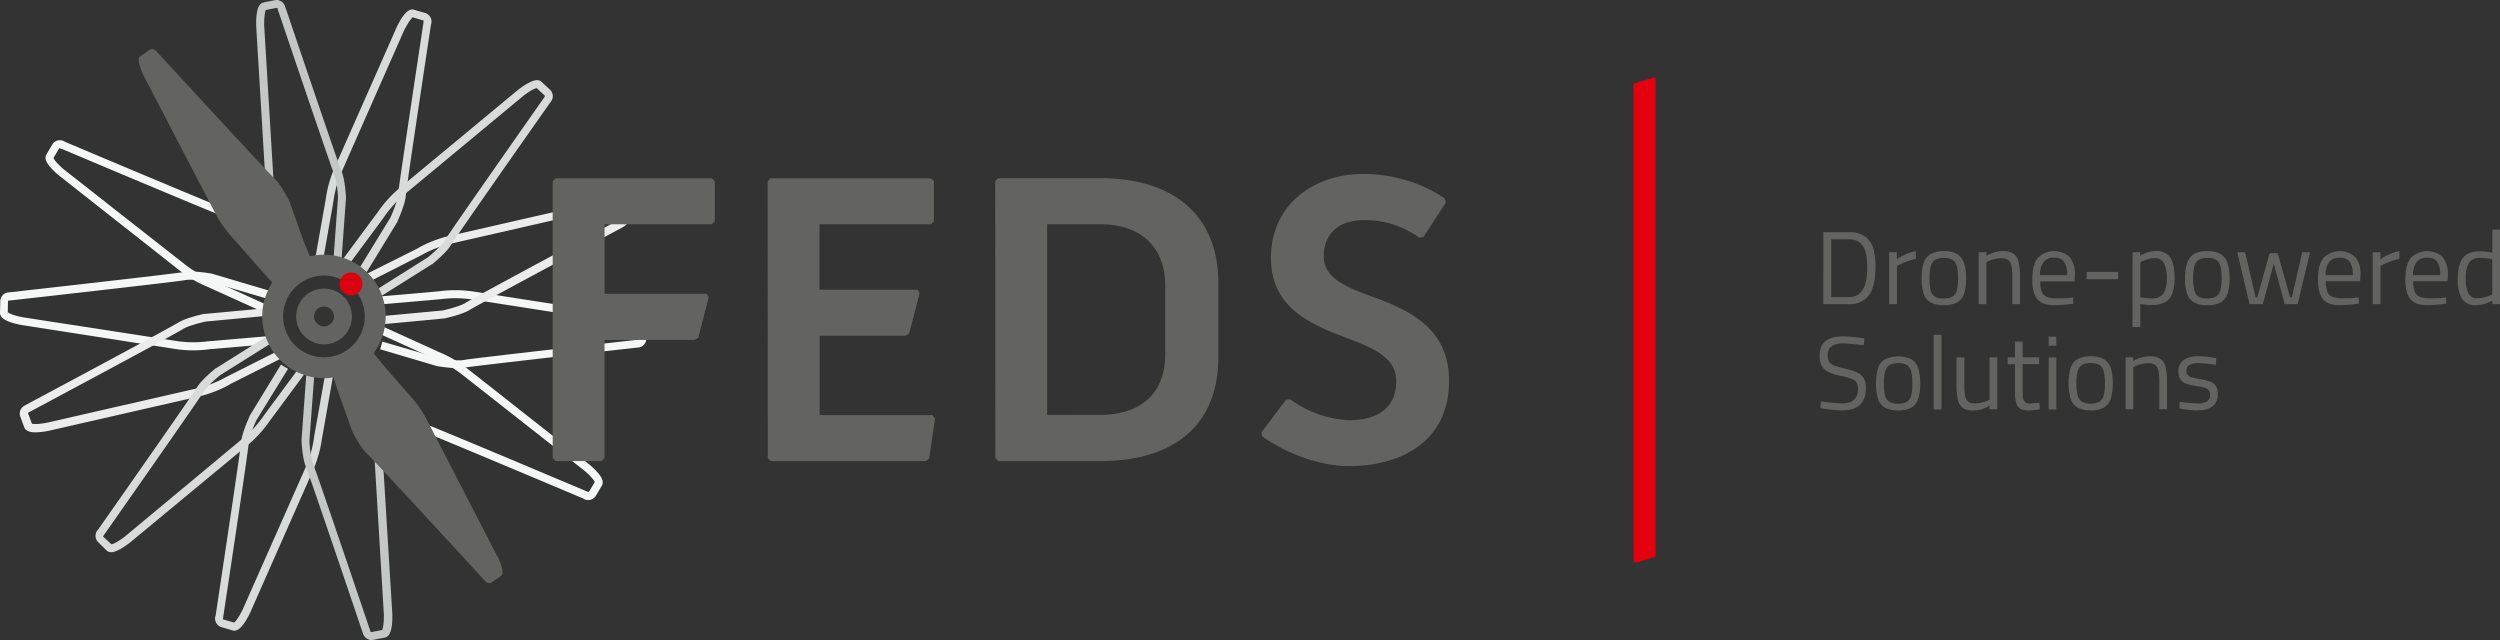 <svg xmlns="http://www.w3.org/2000/svg" viewBox="0 0 685.69 175.56"><rect x="0" y="0" width="685.69" height="175.56" fill="#333333" stroke="none"/><defs><style>.cls-1{fill:#f5f6f6;}.cls-2{fill:#ececec;}.cls-3{fill:#d9dada;}.cls-4{fill:#c5c6c6;}.cls-5,.cls-7{fill:#636362;}.cls-6{fill:#da020e;}.cls-6,.cls-7,.cls-8{fill-rule:evenodd;}.cls-8{fill:#e3000f;}</style></defs><title>feds</title><g id="Layer_2" data-name="Layer 2"><g id="Layer_1-2" data-name="Layer 1"><path class="cls-1" d="M104.26,95.8,120,100.45h.13c.51.09,5.09.84,7.35.37,1.65-.33,31.67-3.73,47.31-5.49h-.11A2.45,2.45,0,0,0,177.27,93l.07-3.18-.05.29a1.46,1.46,0,0,0-.18-1.2c-.38-.64-1.36-1.59-5.43-2.42h-.05l-41.87-6.54a33.58,33.58,0,0,0-9.33-.06h.08l-16.6,1.44.19,2.18,16.59-1.44h.08a31.13,31.13,0,0,1,8.65.06l-.1,0h.11l41.86,6.53h0c3.42.7,4,1.38,4,1.41a.68.68,0,0,1,0-.58l0,.15v.16l-.08,3.2v.09h0a.87.87,0,0,1-.41.12h-.09c-1.85.2-45.36,5.08-47.5,5.52-1.58.33-5.27-.17-6.56-.39l.13,0L104.88,93.7Z"/><path class="cls-1" d="M73.84,79.72,57.91,75l-.07,0h-.06c-.52-.09-5.15-.84-7.43-.38-1.66.35-32,3.79-47.79,5.56h.1A2.47,2.47,0,0,0,.08,82.54L0,85.76l.05-.3a1.54,1.54,0,0,0,.19,1.21c.38.65,1.37,1.61,5.49,2.45h0l42.29,6.6a33.27,33.27,0,0,0,9.43.07h-.07l16.76-1.45L74,92.15,57.24,93.6h-.08a31.18,31.18,0,0,1-8.73-.06L6.12,87h0c-3.46-.7-4-1.39-4-1.42a.72.72,0,0,1,0,.58l0-.14v-.16l.07-3.23v-.09h0a.78.78,0,0,1,.41-.13H2.8c1.87-.21,45.82-5.14,48-5.58,1.6-.33,5.32.16,6.62.38l-.13,0,15.93,4.7Z"/><path class="cls-1" d="M96.93,101.47l12.42,12.74,0,.05.06,0c.41.33,4.07,3.25,6.29,4,1.62.51,29.75,12.35,44.41,18.53l-.1,0a2.48,2.48,0,0,0,3.42-.82l1.64-2.77-.2.24a1.48,1.48,0,0,0,.43-1.15c0-.76-.4-2.08-3.58-4.82l0,0L128.05,101a33,33,0,0,0-8.19-4.66l.07,0L104.6,89.38l-.91,2L119,98.34h.07a31.49,31.49,0,0,1,7.59,4.33l33.67,26.45,0,0c2.68,2.31,2.82,3.18,2.83,3.21a.65.65,0,0,1,.25-.51l-.11.1-.08.14-1.64,2.77-.05.08h0a.84.84,0,0,1-.42-.08l0,0-.05,0c-1.73-.74-42.48-17.94-44.59-18.61-1.55-.49-4.56-2.75-5.58-3.58l.09.09L98.52,99.93Z"/><path class="cls-1" d="M79.38,72.94,67.9,61.17l-.05-.05,0,0c-.41-.33-4-3.22-6.24-3.92C60,56.65,32.12,44.94,17.62,38.81l.09,0a2.51,2.51,0,0,0-3,.33l-.11.12a2.53,2.53,0,0,0-.25.36l-1.62,2.74.19-.24a1.55,1.55,0,0,0-.43,1.14c0,.75.41,2.06,3.55,4.77l0,0L49.39,74.29a32.55,32.55,0,0,0,8.11,4.62l-.07,0,15.18,6.86.89-2L58.33,76.88h0l0,0a31.39,31.39,0,0,1-7.51-4.27L17.42,46.39l0,0c-2.65-2.29-2.78-3.15-2.79-3.18a.69.69,0,0,1-.25.51l.1-.11.09-.12,1.63-2.76.05-.07h0a.75.75,0,0,1,.41.1l.13.06.16,0-.2-.07c1.71.73,42,17.75,44.13,18.42,1.54.48,4.51,2.72,5.53,3.54l-.1-.09L77.82,74.46Z"/><path class="cls-2" d="M72.36,84.59,56,86.11h-.06l-.07,0c-.51.11-5,1.12-7,2.38-1.4.92-28,15.21-41.91,22.63l.1,0a2.45,2.45,0,0,0-1.5,3.14l1.11,3-.07-.3a1.53,1.53,0,0,0,.62,1c.59.45,1.86,1,5.95.24h0l41.31-9.44a33.08,33.08,0,0,0,8.69-3.4l-.06,0,14.88-7.49-1-2-14.88,7.49h0l0,0a31.32,31.32,0,0,1-8,3.15l-41.32,9.45,0,0c-3.44.63-4.19.2-4.22.18a.66.66,0,0,1,.24.52l0-.15,0-.15-1.11-3,0-.08h0a.8.8,0,0,1,.33-.27H8l.06,0c1.64-.87,40.24-21.53,42.07-22.73,1.35-.89,4.95-1.8,6.23-2.07l-.13,0,16.37-1.53Z"/><path class="cls-2" d="M105.38,88.88l16.37-1.53h.12c.52-.11,5-1.11,7-2.38,1.41-.92,28-15.21,41.92-22.63l-.11,0a2.45,2.45,0,0,0,1.51-3.13l-1.12-3,.07.3a1.53,1.53,0,0,0-.62-1c-.59-.46-1.85-1-5.94-.24h-.05l-41.31,9.45a32.61,32.61,0,0,0-8.69,3.39l.07,0L99.69,75.55l1,2L115.55,70l0,0h0a30.77,30.77,0,0,1,8-3.15L165,57.39h-.05c3.44-.62,4.2-.19,4.23-.17a.65.65,0,0,1-.24-.52v.15L169,57l1.12,3,0,.09h0a.72.72,0,0,1-.33.26l-.05,0-.06,0c-1.61.87-40.21,21.51-42,22.72-1.35.89-5,1.79-6.22,2.07l.12,0-16.36,1.52Z"/><path class="cls-3" d="M73.16,92.26,59.24,101l-.06,0,0,0c-.41.33-4,3.26-5.16,5.26-.83,1.46-18.15,26.21-27.19,39.1l.06-.09a2.45,2.45,0,0,0,.08,3.48L29.26,151l-.19-.24a1.5,1.5,0,0,0,1,.66c.73.14,2.09,0,5.41-2.47h0l0,0,32.61-27a32.88,32.88,0,0,0,6.22-7l0,.06,9.91-13.4-1.76-1.3-9.91,13.4,0,0,0,0a31,31,0,0,1-5.77,6.43l.2-.12-.11,0-.1.08L34.15,147.24l0,0c-2.79,2.1-3.66,2.06-3.7,2.06a.67.67,0,0,1,.45.35l-.07-.13-.12-.1-2.35-2.17-.06-.07h0a.73.73,0,0,1,.16-.37l0,0,0,0c1.07-1.52,26.21-37.36,27.31-39.27.8-1.39,3.6-3.83,4.62-4.65l-.08.06,13.9-8.72Z"/><path class="cls-3" d="M104.57,81.2l13.92-8.74.06,0,0,0c.4-.32,4-3.27,5.14-5.27C124.59,65.66,141.91,40.9,151,28l-.07.08a2.44,2.44,0,0,0-.08-3.47l-2.33-2.17.19.24a1.49,1.49,0,0,0-1-.66c-.74-.14-2.1,0-5.42,2.46l0,0h0L109.58,51.59a32.4,32.4,0,0,0-6.23,7l0-.07L93.48,71.87l1.76,1.31,9.91-13.39,0,0v0A31.38,31.38,0,0,1,111,53.28l32.62-27.06,0,0c2.8-2.11,3.66-2.06,3.7-2.06a.69.69,0,0,1-.45-.35l.08.12.11.11,2.35,2.18.06.06h0a.72.72,0,0,1-.17.39l0,0,0,0c-1.07,1.53-26.22,37.36-27.31,39.26-.8,1.4-3.62,3.84-4.63,4.66l.11-.08-13.92,8.75Z"/><path class="cls-3" d="M77.06,100,68.4,114.18l0,.06,0,.06c-.21.47-2.14,4.75-2.28,7.08-.1,1.69-4.63,31.87-7,47.6l0-.1A2.46,2.46,0,0,0,60.7,172l3.09.91-.28-.12a1.54,1.54,0,0,0,1.21.13c.73-.2,1.92-.91,3.8-4.67v0L85.86,129a33.73,33.73,0,0,0,2.5-9.09V120l2.93-16.57-2.17-.38-2.94,16.56v.08a31.25,31.25,0,0,1-2.32,8.42L66.51,167.29l0,0c-1.58,3.17-2.38,3.52-2.42,3.53a.73.73,0,0,1,.57.12l-.12-.08-.16-.05-3.1-.9-.08,0h0a.81.81,0,0,1,0-.43v-.09c.28-1.86,6.9-45.59,7-47.8.09-1.62,1.54-5.1,2.09-6.29l-.06.11L79,101.16Z"/><path class="cls-3" d="M100.47,74.78l8.56-14,0-.06,0-.06c.22-.48,2.13-4.71,2.27-7,.1-1.67,4.58-31.55,6.94-47.12l0,.11a2.45,2.45,0,0,0-1.62-3.08l-3.06-.9.28.13a1.5,1.5,0,0,0-1.21-.14c-.72.21-1.9.9-3.75,4.62v0L91.75,46.05a32.93,32.93,0,0,0-2.47,9V55l-2.91,16.4,2.16.39,2.9-16.41,0,0v0a31.08,31.08,0,0,1,2.3-8.34l0,.09,0-.05,0,0L110.9,8.18l0,.05c1.57-3.13,2.36-3.48,2.4-3.49a.68.68,0,0,1-.57-.12l.13.08.15,0,3.07.91.08,0h0a.92.92,0,0,1,0,.42v.1c-.28,1.84-6.83,45.12-7,47.31-.09,1.6-1.52,5-2.07,6.23l.07-.12-8.58,14Z"/><path class="cls-4" d="M84,102.86l-1.3,17.74v.13c0,.53.27,5.21,1.22,7.34.68,1.55,10.49,30.45,15.58,45.53l0-.11a2.47,2.47,0,0,0,2.88,2l3.16-.61-.31,0a1.51,1.51,0,0,0,1.15-.44c.56-.52,1.29-1.68,1.23-5.88v-.05L105,125.8a33.1,33.1,0,0,0-1.94-9.22l0,.07-5-16.07-2.12.65,5,16.08v.07a31.27,31.27,0,0,1,1.8,8.54l2.55,42.75v0c0,3.54-.51,4.21-.53,4.24a.65.65,0,0,1,.55-.15l-.15,0-.15,0-3.17.61-.09,0h0a.87.87,0,0,1-.22-.37v0l0-.05c-.6-1.78-14.76-43.69-15.66-45.72-.66-1.48-1-5.23-1-6.54v.13L86.19,103Z"/><path class="cls-4" d="M93.7,70.8l1.19-16.4v-.13c0-.52-.27-5.15-1.21-7.27C93,45.47,83.3,16.86,78.26,1.94l0,.11A2.53,2.53,0,0,0,76,0h-.16a3.34,3.34,0,0,0-.43.05L72.31.66l.3,0a1.52,1.52,0,0,0-1.13.44c-.55.51-1.27,1.67-1.22,5.82V7l2.53,42.3a32.43,32.43,0,0,0,1.92,9.13l0-.07,4.94,15.91,2.09-.65L76.78,57.66l0,0v0A31.49,31.49,0,0,1,75,49.13L72.45,6.82v0c0-3.5.51-4.18.53-4.2a.67.67,0,0,1-.55.15h.15l.14,0,3.15-.61H76a.66.66,0,0,1,.2.37l0,.14.08.14-.09-.19c.6,1.76,14.61,43.23,15.5,45.24.66,1.47,1,5.18,1,6.48v-.13l-1.19,16.4Z"/><path class="cls-5" d="M96.77,78.87a11.2,11.2,0,1,0,3.28,7.91,11.19,11.19,0,0,0-3.28-7.91m-7.93-9a16.93,16.93,0,1,1-12,5A16.88,16.88,0,0,1,88.84,69.86Z"/><path class="cls-6" d="M96.27,74.75a3.14,3.14,0,1,1-3.13,3.15,3.14,3.14,0,0,1,3.13-3.15"/><path class="cls-5" d="M90.79,84.86a2.74,2.74,0,0,0-3.86,0h0a2.75,2.75,0,0,0-.79,1.94,2.71,2.71,0,0,0,2.73,2.72,2.75,2.75,0,0,0,1.94-.79h0a2.72,2.72,0,0,0,0-3.86m-1.93-5.72A7.65,7.65,0,0,1,94.29,92.2h0a7.62,7.62,0,0,1-10.81,0h0a7.64,7.64,0,0,1,0-10.81h0A7.63,7.63,0,0,1,88.86,79.14Z"/><path class="cls-7" d="M83.45,66.59,79.28,55s-2.2-4.38-3.81-5.84S42.94,14.12,42.94,14.12,42.06,13,41,13.69l-2.63,1.83s-1.17.41,1,5.19L59,58.42a31.94,31.94,0,0,0,5.27,7.3L72,74.54l4.16,4.55L85.69,72Z"/><path class="cls-7" d="M136.46,152.7,117,115a32.34,32.34,0,0,0-5.28-7.31L105,100l-4.06-5.06-10.43,5.61,2.15,6.69,4,11.15s2.2,4.38,3.81,5.84S133,159.28,133,159.28s.88,1.17,1.9.44l2.63-1.83s1.17-.41-1-5.19"/><path class="cls-5" d="M602.78,112.57a26.71,26.71,0,0,1-4.19-.4l-.85-.14.11-1.85a38.58,38.58,0,0,0,4.9.48,4.69,4.69,0,0,0,2.55-.55,2,2,0,0,0,.85-1.79,1.94,1.94,0,0,0-.42-1.34,2.26,2.26,0,0,0-1.05-.65,12.46,12.46,0,0,0-1.81-.37l-.71-.12a12.55,12.55,0,0,1-2.68-.68A3.13,3.13,0,0,1,598,104a3.59,3.59,0,0,1-.48-2,3.68,3.68,0,0,1,1.4-3.28,6.86,6.86,0,0,1,4-1,23.56,23.56,0,0,1,4.13.37l.8.14-.06,1.83a34.22,34.22,0,0,0-4.82-.46,4.7,4.7,0,0,0-2.46.51,1.76,1.76,0,0,0-.81,1.6,1.61,1.61,0,0,0,.4,1.18,2.19,2.19,0,0,0,1,.6,17.41,17.41,0,0,0,1.81.38l.71.15a13.37,13.37,0,0,1,2.73.72,3,3,0,0,1,1.44,1.19,4,4,0,0,1,.47,2.13,4,4,0,0,1-1.35,3.38,6.65,6.65,0,0,1-4.15,1.07M583,98h2.11v1a11.44,11.44,0,0,1,2.35-1,8.7,8.7,0,0,1,2.24-.28,5,5,0,0,1,2.82.68,3.7,3.7,0,0,1,1.41,2.18,16.07,16.07,0,0,1,.42,4.15v7.53h-2.11v-7.47a14.48,14.48,0,0,0-.25-3.11,2.68,2.68,0,0,0-.86-1.57,3,3,0,0,0-1.83-.48,8.63,8.63,0,0,0-2,.24,7.77,7.77,0,0,0-1.64.56l-.54.25v11.58H583Zm-9.54,12.69a4.48,4.48,0,0,0,2.39-.53,2.8,2.8,0,0,0,1.15-1.68,12.52,12.52,0,0,0,.33-3.27,13,13,0,0,0-.34-3.41,2.82,2.82,0,0,0-1.17-1.71,4.42,4.42,0,0,0-2.36-.52,4.56,4.56,0,0,0-2.39.52,2.84,2.84,0,0,0-1.19,1.71,12.39,12.39,0,0,0-.36,3.41,12.59,12.59,0,0,0,.33,3.26,2.81,2.81,0,0,0,1.17,1.69A4.63,4.63,0,0,0,573.46,110.72Zm0,1.85a7.42,7.42,0,0,1-3.62-.75,4.2,4.2,0,0,1-1.91-2.36,16,16,0,0,1,0-8.56,4.28,4.28,0,0,1,1.93-2.39,7.22,7.22,0,0,1,3.57-.76,7.11,7.11,0,0,1,3.57.77,4.39,4.39,0,0,1,1.93,2.39,16.18,16.18,0,0,1,0,8.55,4.31,4.31,0,0,1-1.9,2.36A7.38,7.38,0,0,1,573.43,112.57ZM561.91,92.34H564v2.47h-2.11Zm0,5.69H564v14.26h-2.11Zm-5.47,14.57a4.62,4.62,0,0,1-2.27-.47,2.64,2.64,0,0,1-1.16-1.6,10.79,10.79,0,0,1-.36-3.15V99.89h-2V98h2V93.67h2.11V98h4.53v1.86h-4.53v6.81a19.4,19.4,0,0,0,.11,2.38,1.68,1.68,0,0,0,1.94,1.61l2.54-.17.14,1.77A23.23,23.23,0,0,1,556.44,112.6Zm-15.22,0a5,5,0,0,1-2.81-.67,3.67,3.67,0,0,1-1.38-2.18,17.3,17.3,0,0,1-.4-4.25V98h2.14v7.42a16.27,16.27,0,0,0,.23,3.22,2.45,2.45,0,0,0,.82,1.53,3,3,0,0,0,1.86.46,8.75,8.75,0,0,0,4-1V98h2.13v14.26h-2.13v-1a10.58,10.58,0,0,1-2.17,1A8,8,0,0,1,541.22,112.57ZM530.36,91.82h2.14v20.47h-2.14Zm-9.72,18.9a4.52,4.52,0,0,0,2.4-.53,2.8,2.8,0,0,0,1.15-1.68,12.52,12.52,0,0,0,.33-3.27,13.39,13.39,0,0,0-.34-3.41,2.82,2.82,0,0,0-1.17-1.71,4.43,4.43,0,0,0-2.37-.52,4.5,4.5,0,0,0-2.38.52,2.85,2.85,0,0,0-1.2,1.71,12.87,12.87,0,0,0-.35,3.41,12.59,12.59,0,0,0,.33,3.26,2.76,2.76,0,0,0,1.17,1.69A4.61,4.61,0,0,0,520.64,110.72Zm0,1.85a7.44,7.44,0,0,1-3.62-.75,4.24,4.24,0,0,1-1.91-2.36,16,16,0,0,1,0-8.56,4.33,4.33,0,0,1,1.94-2.39,8.71,8.71,0,0,1,7.14,0,4.42,4.42,0,0,1,1.92,2.39,15.92,15.92,0,0,1,0,8.55,4.25,4.25,0,0,1-1.89,2.36A7.45,7.45,0,0,1,520.61,112.57Zm-15.19,0a36.86,36.86,0,0,1-5.21-.48l-1-.15.23-1.82a49.64,49.64,0,0,0,5.9.51q4.21,0,4.22-4a3.23,3.23,0,0,0-.39-1.71,2.65,2.65,0,0,0-1.31-1,13,13,0,0,0-2.69-.74,16.53,16.53,0,0,1-3.64-1.12,4.12,4.12,0,0,1-1.89-1.68,5.68,5.68,0,0,1-.6-2.82q0-5.3,6.36-5.3a42.08,42.08,0,0,1,5.95.57l-.2,1.85q-4.1-.48-5.61-.48-4.27,0-4.28,3.22a3.37,3.37,0,0,0,.42,1.86,2.85,2.85,0,0,0,1.41,1,23,23,0,0,0,3.16.88,14,14,0,0,1,3.26,1.08,4,4,0,0,1,1.7,1.58,5.45,5.45,0,0,1,.54,2.61Q511.72,112.54,505.42,112.54ZM679.57,81.8a7.47,7.47,0,0,0,1.79-.25A9.08,9.08,0,0,0,683,81l.57-.26V71.08a17.75,17.75,0,0,0-3.22-.34,3.53,3.53,0,0,0-3.15,1.31,8,8,0,0,0-.89,4.33,8.9,8.9,0,0,0,.72,4.09A2.66,2.66,0,0,0,679.57,81.8Zm-.4,1.9A4.31,4.31,0,0,1,675.29,82a9.88,9.88,0,0,1-1.17-5.4c0-2.72.47-4.67,1.41-5.87s2.5-1.8,4.66-1.8a16.89,16.89,0,0,1,3.39.37V63h2.11V83.42h-2.11v-1A8.75,8.75,0,0,1,679.17,83.7Zm-9.89-8.23a6.28,6.28,0,0,0-.83-3.69,3.15,3.15,0,0,0-2.71-1.1,3.54,3.54,0,0,0-2.91,1.15,5.85,5.85,0,0,0-1,3.64Zm-3.6,8.23q-3.24,0-4.6-1.69t-1.35-5.34c0-2.65.48-4.6,1.45-5.88a6.38,6.38,0,0,1,8.82-.27,7.59,7.59,0,0,1,1.41,5l-.11,1.63h-9.41a7.78,7.78,0,0,0,.39,2.76,2.52,2.52,0,0,0,1.31,1.44,6,6,0,0,0,2.58.44c.55,0,1.19,0,1.91,0s1.38-.07,2-.13l.82-.08.06,1.68A38.59,38.59,0,0,1,665.68,83.7Zm-14.9-14.53h2.11v1.94a14.22,14.22,0,0,1,5.21-2.25V71a17.86,17.86,0,0,0-2.41.7,16.59,16.59,0,0,0-2.06.87l-.71.37V83.42h-2.14Zm-5.47,6.3a6.28,6.28,0,0,0-.83-3.69,3.15,3.15,0,0,0-2.71-1.1,3.54,3.54,0,0,0-2.91,1.15,5.85,5.85,0,0,0-1,3.64Zm-3.6,8.23q-3.24,0-4.6-1.69t-1.35-5.34c0-2.65.48-4.6,1.45-5.88a6.38,6.38,0,0,1,8.82-.27,7.59,7.59,0,0,1,1.41,5l-.11,1.63h-9.41a7.78,7.78,0,0,0,.39,2.76,2.52,2.52,0,0,0,1.31,1.44,6,6,0,0,0,2.58.44c.55,0,1.19,0,1.91,0s1.38-.07,2-.13l.82-.08.06,1.68A38.59,38.59,0,0,1,641.71,83.7ZM613.64,69.17h2.14l2.88,12.4h.45l3.4-12.12h2.22l3.39,12.12h.48l2.85-12.4h2.14L630.2,83.42h-3.56l-3-11.14-3,11.14H617Zm-8.23,12.68a4.49,4.49,0,0,0,2.39-.52A2.85,2.85,0,0,0,609,79.64a12.44,12.44,0,0,0,.33-3.26,13.08,13.08,0,0,0-.34-3.42,2.82,2.82,0,0,0-1.17-1.71,4.52,4.52,0,0,0-2.36-.51,4.6,4.6,0,0,0-2.38.51,2.81,2.81,0,0,0-1.2,1.71,12.53,12.53,0,0,0-.36,3.42,12.51,12.51,0,0,0,.33,3.25,2.83,2.83,0,0,0,1.17,1.7A4.64,4.64,0,0,0,605.41,81.85Zm0,1.85a7.42,7.42,0,0,1-3.62-.75,4.18,4.18,0,0,1-1.91-2.35,12.86,12.86,0,0,1-.57-4.22,13,13,0,0,1,.6-4.35,4.28,4.28,0,0,1,1.93-2.39,7.31,7.31,0,0,1,3.57-.76,7.11,7.11,0,0,1,3.57.77,4.41,4.41,0,0,1,1.93,2.4,12.8,12.8,0,0,1,.6,4.33,12.86,12.86,0,0,1-.57,4.22A4.29,4.29,0,0,1,609,83,7.38,7.38,0,0,1,605.38,83.7Zm-15.22-1.85a3.61,3.61,0,0,0,3.16-1.31,7.4,7.4,0,0,0,.94-4.25,8.26,8.26,0,0,0-.81-4.2,2.72,2.72,0,0,0-2.47-1.3,6.58,6.58,0,0,0-1.78.27,12.65,12.65,0,0,0-1.64.59l-.54.28v9.61A23.3,23.3,0,0,0,590.16,81.85Zm-5.28-12.68H587v1a10.45,10.45,0,0,1,2.15-1,7.3,7.3,0,0,1,2.21-.33,4.38,4.38,0,0,1,3.87,1.76c.8,1.17,1.21,3,1.21,5.57a12.33,12.33,0,0,1-.63,4.34,4.37,4.37,0,0,1-2,2.4,7.63,7.63,0,0,1-3.67.75,15.19,15.19,0,0,1-3.11-.31v6.36h-2.14Zm-12.59,5.41h8.63v2h-8.63Zm-5.36.89a6.28,6.28,0,0,0-.83-3.69,3.15,3.15,0,0,0-2.71-1.1,3.5,3.5,0,0,0-2.9,1.15,5.84,5.84,0,0,0-1,3.64Zm-3.59,8.23c-2.17,0-3.7-.56-4.61-1.69s-1.35-2.91-1.35-5.34c0-2.65.48-4.6,1.45-5.88a6.39,6.39,0,0,1,8.83-.27,7.59,7.59,0,0,1,1.41,5L569,77.18h-9.4a7.81,7.81,0,0,0,.38,2.76,2.52,2.52,0,0,0,1.31,1.44,6,6,0,0,0,2.58.44c.55,0,1.19,0,1.91,0s1.38-.07,2-.13l.82-.08.06,1.68A38.59,38.59,0,0,1,563.34,83.7ZM542.7,69.17h2.11v1a10.43,10.43,0,0,1,2.35-1,8.71,8.71,0,0,1,2.24-.29,4.9,4.9,0,0,1,2.82.69,3.64,3.64,0,0,1,1.41,2.18,16.07,16.07,0,0,1,.42,4.15v7.52h-2.11V76a14.37,14.37,0,0,0-.25-3.1,2.62,2.62,0,0,0-.86-1.57,3,3,0,0,0-1.83-.49,8.08,8.08,0,0,0-2,.25,7.81,7.81,0,0,0-1.64.55l-.54.26V83.42H542.7Zm-9.55,12.68a4.5,4.5,0,0,0,2.4-.52,2.85,2.85,0,0,0,1.15-1.69,12.44,12.44,0,0,0,.33-3.26,13.08,13.08,0,0,0-.34-3.42,2.82,2.82,0,0,0-1.17-1.71,4.54,4.54,0,0,0-2.37-.51,4.63,4.63,0,0,0-2.38.51A2.84,2.84,0,0,0,529.58,73a12.53,12.53,0,0,0-.36,3.42,12.51,12.51,0,0,0,.33,3.25,2.83,2.83,0,0,0,1.17,1.7A4.62,4.62,0,0,0,533.15,81.85Zm0,1.85a7.4,7.4,0,0,1-3.61-.75,4.18,4.18,0,0,1-1.91-2.35,12.86,12.86,0,0,1-.57-4.22,13.3,13.3,0,0,1,.59-4.35,4.33,4.33,0,0,1,1.94-2.39,7.29,7.29,0,0,1,3.56-.76,7.13,7.13,0,0,1,3.58.77,4.41,4.41,0,0,1,1.93,2.4,12.83,12.83,0,0,1,.59,4.33,13.17,13.17,0,0,1-.56,4.22,4.29,4.29,0,0,1-1.9,2.35A7.39,7.39,0,0,1,533.12,83.7Zm-15-14.53h2.11v1.94a14.22,14.22,0,0,1,5.21-2.25V71a17.86,17.86,0,0,0-2.41.7,16.59,16.59,0,0,0-2.06.87l-.71.37V83.42h-2.14Zm-11,12.31q5.05,0,5-8.21,0-4-1.23-5.81a4.26,4.26,0,0,0-3.82-1.82h-4.84V81.48Zm0-17.78A7.11,7.11,0,0,1,511.71,65a6.27,6.27,0,0,1,2.15,3.33,18.49,18.49,0,0,1,.54,4.73q0,5.42-1.78,7.88a6.34,6.34,0,0,1-5.52,2.47h-7V63.7Z"/><polygon class="cls-8" points="448.03 22.97 453.54 21.23 454.08 21.48 454.08 152.73 448.79 154.33 448.03 153.96 448.03 22.97"/><path class="cls-5" d="M346.2,119.68s10.8,8.16,24,8.16c12.3,0,27.24-5.52,27.24-23.45,0-14.83-11.72-19.66-21.61-23.22-6.55-2.42-12.76-4.94-12.76-10.81s3.57-10,11.27-10a25.55,25.55,0,0,1,14.94,4.83l1.15-.23,6.09-9.31-.22-1.15s-8.63-6.78-22.42-6.78-25.29,8.62-25.29,23c0,13.91,11.15,18.28,20.81,22,7,2.65,13.56,5.18,13.56,11.84,0,7.82-5.86,10.69-12.76,10.69a29.42,29.42,0,0,1-16.32-5.74l-1.15.11-6.78,9Zm-59-5.87V61.51h14.6c10.34,0,17.81,5.52,17.81,17V97c0,11.61-7.47,16.78-17.81,16.78ZM273,125.65l.81.81h28.05c19.77,0,32.3-9.54,32.3-28.51V77.61c0-18.74-12.53-28.74-32.3-28.74H273.78l-.81.8Zm-62.41,0,.8.81h42.53l.92-.69,1.61-11-.69-.92H224.81V92.09h23.56l1-.58,2.87-11.15-.57-.92h-26.9V61.51h30.58l.8-.8v-11l-.8-.8h-44l-.8.8Zm-59,0,.8.81H165l.8-.81V93.24h24.72l1-.58,2.87-11.15-.57-.92h-28V61.51h29.43l.8-.8v-11l-.8-.8H152.39l-.8.8Z"/></g></g></svg>